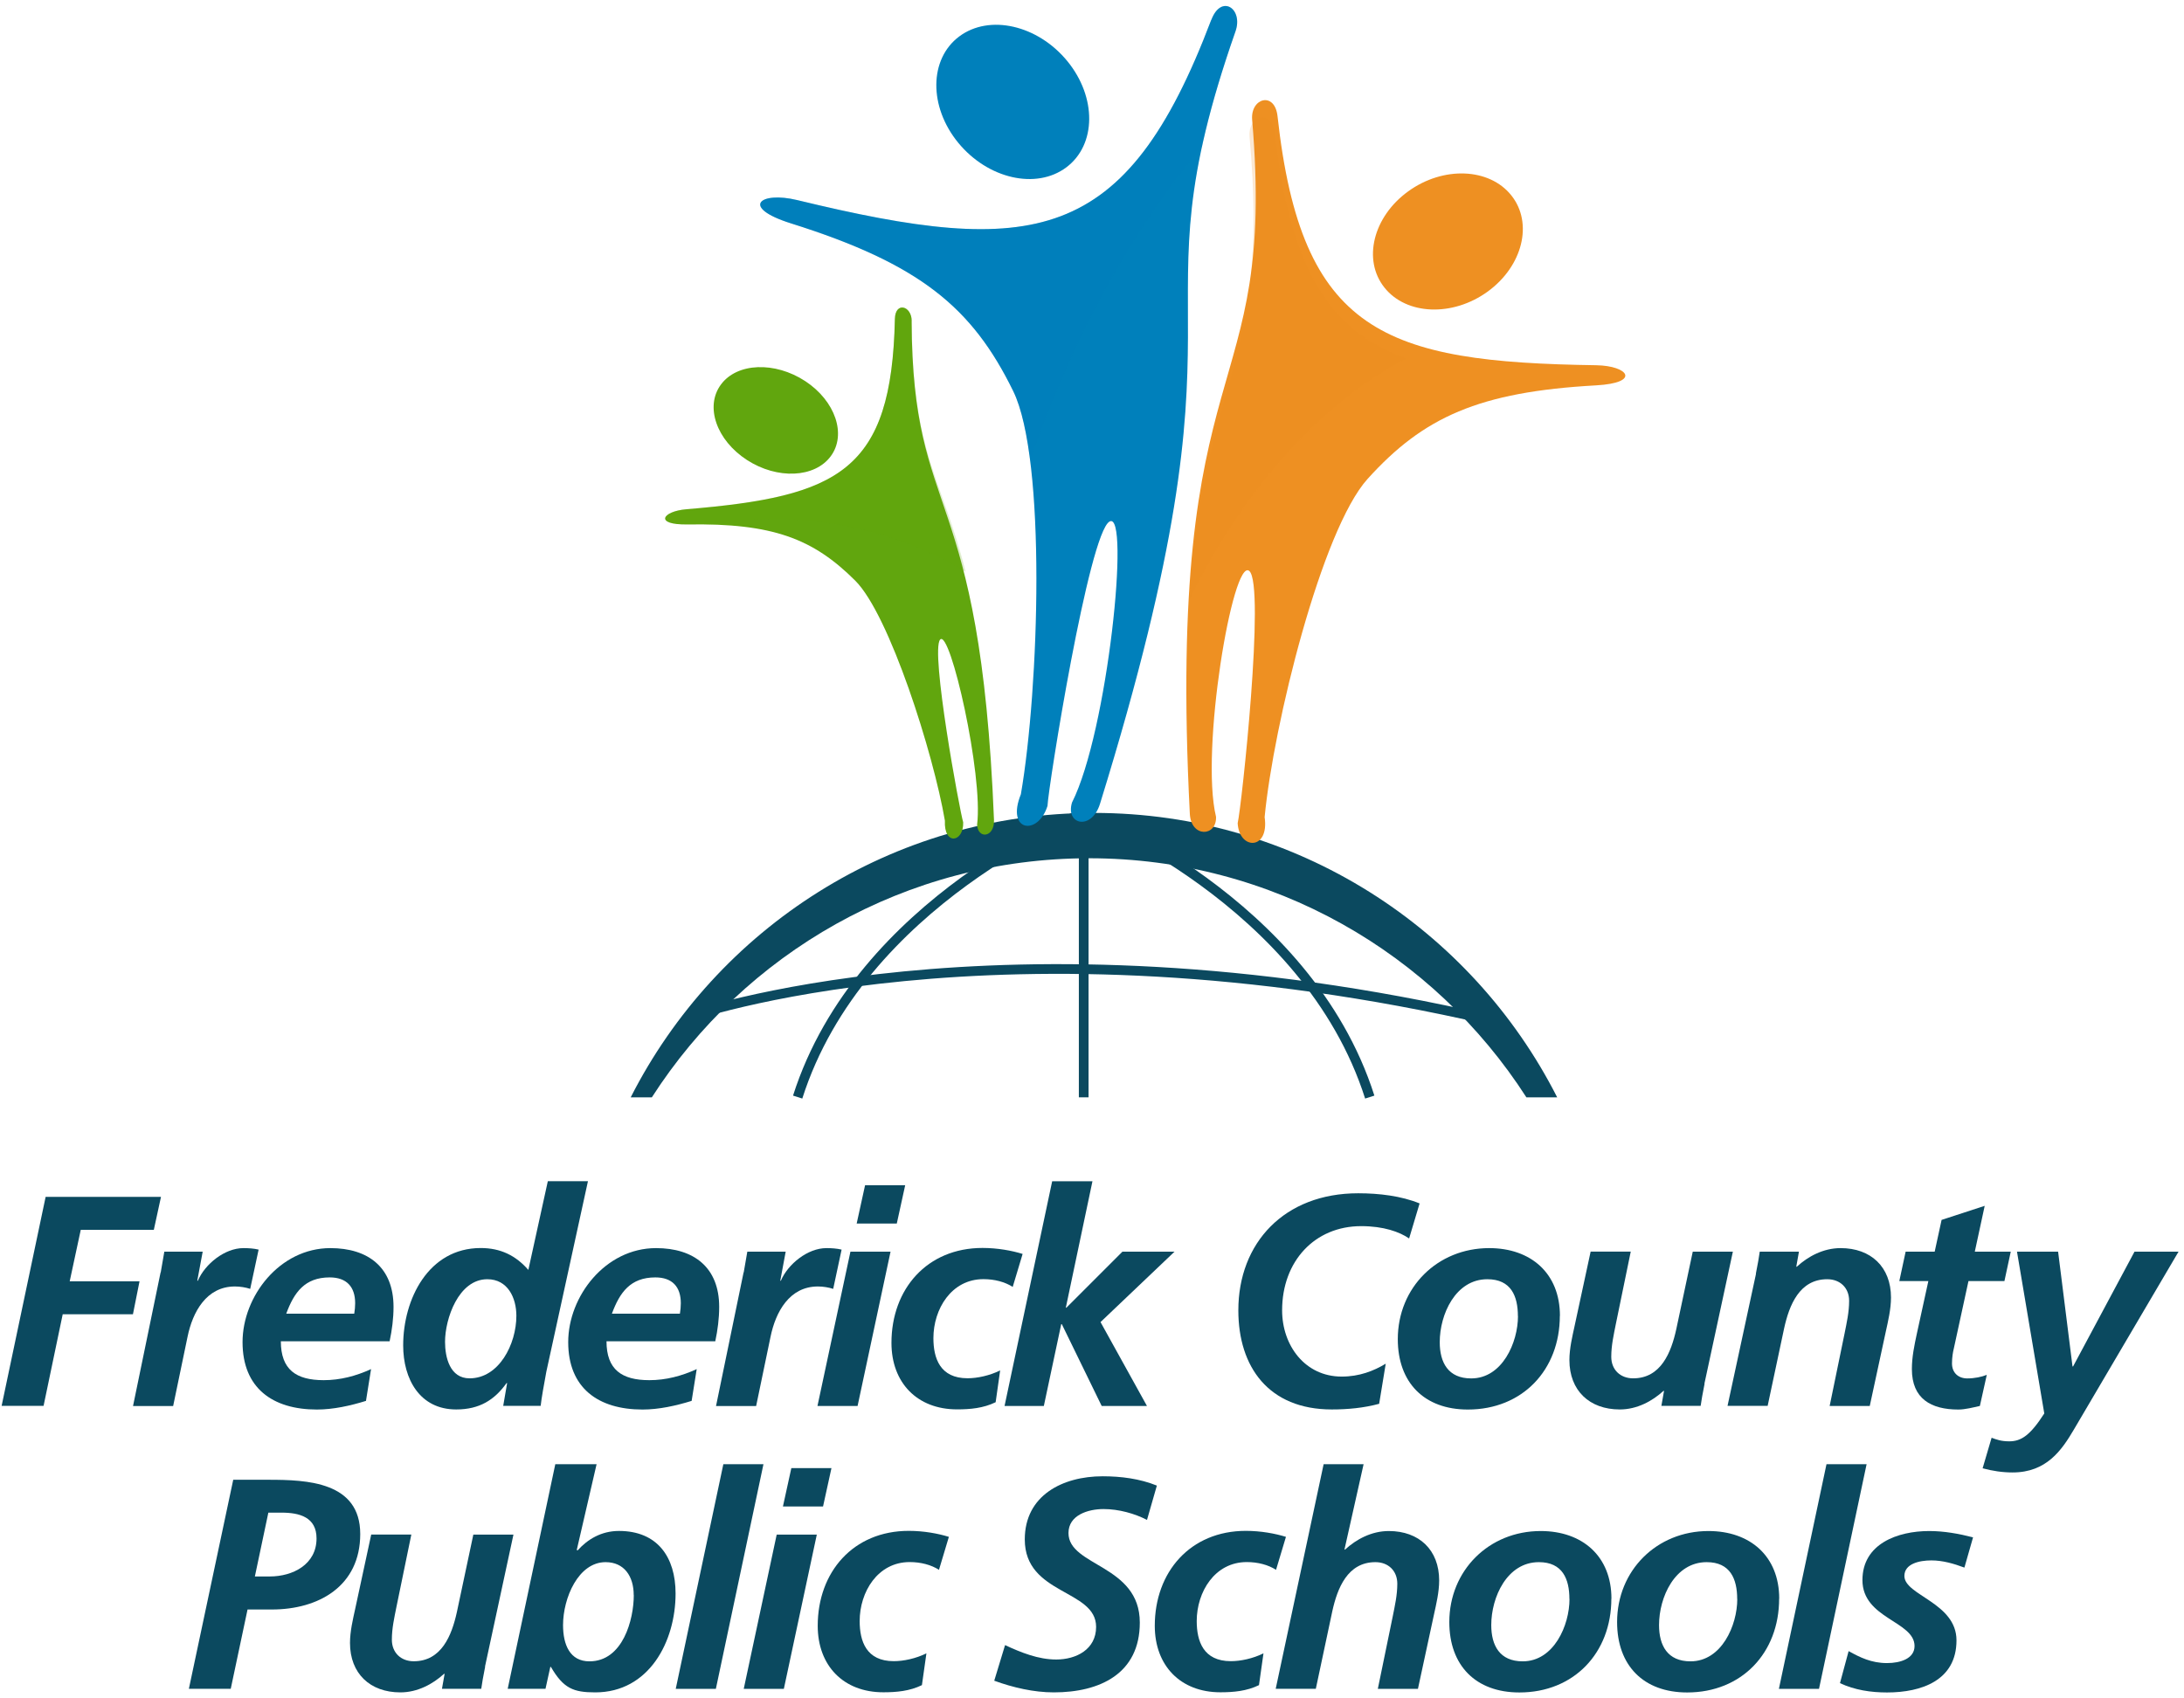 <svg width="243" height="189" viewBox="0 0 243 189" fill="none" xmlns="http://www.w3.org/2000/svg">
<g clip-path="url(#clip0_9681_5007)">
<path d="M5.078 133.188H17.913L17.116 136.855H8.986L7.755 142.587H15.524L14.792 146.254H6.977L4.847 156.449H0.18L5.078 133.188Z" fill="#0B495F"/>
<path d="M17.885 141.587C18.015 140.855 18.154 140.087 18.283 139.29H22.552L21.95 142.522H22.015C22.811 140.651 25.015 138.892 27.08 138.892C27.645 138.892 28.247 138.929 28.775 139.059L27.839 143.429C27.339 143.263 26.71 143.161 26.136 143.161C22.969 143.161 21.431 145.994 20.867 148.763L19.265 156.467H14.801L17.866 141.605L17.885 141.587Z" fill="#0B495F"/>
<path d="M31.247 149.254C31.247 152.421 32.951 153.588 36.016 153.588C37.849 153.588 39.618 153.125 41.285 152.356L40.72 155.893C38.988 156.43 37.09 156.856 35.257 156.856C30.321 156.856 26.987 154.458 26.987 149.356C26.987 144.254 31.117 138.892 36.757 138.892C40.988 138.892 43.785 141.059 43.785 145.43C43.785 146.726 43.618 147.995 43.35 149.263H31.247V149.254ZM39.414 146.189C39.479 145.791 39.516 145.42 39.516 145.022C39.516 143.189 38.553 142.152 36.683 142.152C33.914 142.152 32.719 143.818 31.849 146.189H39.414Z" fill="#0B495F"/>
<path d="M65.416 131.456L60.786 152.652C60.517 154.115 60.249 155.588 60.156 156.449H55.989L56.425 153.912H56.36C55.026 155.782 53.36 156.847 50.758 156.847C46.693 156.847 44.859 153.449 44.859 149.717C44.859 144.587 47.656 138.883 53.489 138.883C55.693 138.883 57.388 139.716 58.786 141.318L60.953 131.447H65.416V131.456ZM49.517 149.319C49.517 151.05 50.054 153.384 52.248 153.384C55.517 153.384 57.453 149.587 57.453 146.42C57.453 144.42 56.489 142.355 54.221 142.355C51.017 142.355 49.517 146.754 49.517 149.319Z" fill="#0B495F"/>
<path d="M67.481 149.254C67.481 152.421 69.185 153.588 72.25 153.588C74.083 153.588 75.852 153.125 77.519 152.356L76.954 155.893C75.222 156.43 73.324 156.856 71.49 156.856C66.555 156.856 63.221 154.458 63.221 149.356C63.221 144.254 67.351 138.892 72.991 138.892C77.222 138.892 80.019 141.059 80.019 145.43C80.019 146.726 79.852 147.995 79.584 149.263H67.481V149.254ZM75.648 146.189C75.713 145.791 75.75 145.42 75.75 145.022C75.75 143.189 74.787 142.152 72.917 142.152C70.148 142.152 68.953 143.818 68.083 146.189H75.648Z" fill="#0B495F"/>
<path d="M82.751 141.587C82.88 140.855 83.019 140.087 83.149 139.29H87.418L86.816 142.522H86.881C87.677 140.651 89.881 138.892 91.946 138.892C92.511 138.892 93.112 138.929 93.64 139.059L92.705 143.429C92.205 143.263 91.575 143.161 91.001 143.161C87.834 143.161 86.297 145.994 85.732 148.763L84.13 156.467H79.667L82.732 141.605L82.751 141.587Z" fill="#0B495F"/>
<path d="M94.622 139.29H99.085L95.418 156.458H90.955L94.622 139.29ZM96.252 131.892H100.715L99.78 136.16H95.316L96.252 131.892Z" fill="#0B495F"/>
<path d="M112.688 143.216C111.818 142.652 110.651 142.346 109.419 142.346C105.854 142.346 103.854 145.68 103.854 148.911C103.854 151.143 104.586 153.375 107.651 153.375C108.753 153.375 110.114 153.078 111.28 152.504L110.78 156.041C109.41 156.708 107.947 156.838 106.484 156.838C102.048 156.838 99.187 153.875 99.187 149.439C99.187 143.439 103.15 138.874 109.317 138.874C110.984 138.874 112.586 139.17 113.781 139.54L112.679 143.207L112.688 143.216Z" fill="#0B495F"/>
<path d="M117.086 131.456H121.55L118.587 145.522H118.651L124.883 139.29H130.68L122.448 147.124L127.615 156.458H122.578L118.142 147.356H118.077L116.142 156.458H111.771L117.068 131.456H117.086Z" fill="#0B495F"/>
<path d="M156.784 137.818C155.719 137.086 153.95 136.447 151.45 136.447C146.283 136.447 142.653 140.346 142.653 145.818C142.653 149.717 145.19 153.189 149.283 153.189C151.246 153.189 152.848 152.56 154.182 151.754L153.45 156.217C151.746 156.68 149.95 156.847 148.181 156.847C141.153 156.847 137.782 152.115 137.782 145.818C137.782 138.318 142.885 132.79 151.117 132.79C153.45 132.79 155.913 133.086 157.95 133.92L156.784 137.818Z" fill="#0B495F"/>
<path d="M173.553 146.42C173.553 152.458 169.387 156.856 163.321 156.856C158.46 156.856 155.524 153.856 155.524 149.022C155.524 143.291 159.923 138.892 165.692 138.892C170.322 138.892 173.563 141.689 173.563 146.42H173.553ZM168.886 146.457C168.886 144.226 168.118 142.355 165.488 142.355C161.951 142.355 160.191 146.254 160.191 149.356C160.191 151.624 161.127 153.393 163.692 153.393C167.155 153.393 168.896 149.393 168.896 146.457H168.886Z" fill="#0B495F"/>
<path d="M189.657 153.986C189.453 155.023 189.286 155.921 189.221 156.449H184.851L185.147 154.782H185.082C183.851 155.912 182.147 156.847 180.221 156.847C176.85 156.847 174.618 154.745 174.618 151.347C174.618 150.05 174.952 148.68 175.183 147.615L176.98 139.281H181.443L179.776 147.383C179.545 148.55 179.276 149.717 179.276 150.986C179.276 152.421 180.276 153.384 181.711 153.384C184.814 153.384 185.943 150.486 186.508 147.921L188.342 139.29H192.805L189.638 153.986H189.657Z" fill="#0B495F"/>
<path d="M195.361 141.753C195.564 140.716 195.731 139.818 195.796 139.29H200.157L199.861 140.957H199.926C201.157 139.827 202.861 138.892 204.796 138.892C208.167 138.892 210.399 140.994 210.399 144.392C210.399 145.689 210.065 147.059 209.834 148.124L208.037 156.458H203.574L205.241 148.356C205.472 147.189 205.741 146.022 205.741 144.754C205.741 143.318 204.741 142.355 203.306 142.355C200.203 142.355 199.074 145.254 198.509 147.819L196.675 156.449H192.212L195.379 141.753H195.361Z" fill="#0B495F"/>
<path d="M212.028 139.29H215.26L216.029 135.753L220.825 134.188L219.723 139.29H223.724L223.02 142.559H219.02L217.39 150.059C217.288 150.458 217.186 151.06 217.186 151.726C217.186 152.763 217.89 153.393 218.89 153.393C219.686 153.393 220.492 153.226 221.057 152.995L220.288 156.458C219.52 156.625 218.658 156.856 217.89 156.856C214.853 156.856 212.723 155.652 212.723 152.356C212.723 151.023 212.991 149.726 213.288 148.356L214.556 142.559H211.325L212.028 139.29Z" fill="#0B495F"/>
<path d="M228.993 139.29L230.595 152.06H230.659L237.493 139.29H242.392L230.761 159.06C229.391 161.394 227.696 163.857 223.927 163.857C222.798 163.857 221.696 163.69 220.594 163.394L221.594 159.995C222.131 160.199 222.659 160.394 223.557 160.394C224.89 160.394 225.891 159.727 227.455 157.292L224.418 139.29H228.983H228.993Z" fill="#0B495F"/>
<path d="M25.682 187.933H21.015L25.95 164.672H29.886C34.182 164.672 40.081 164.903 40.081 170.709C40.081 176.515 35.451 179.108 30.247 179.108H27.543L25.672 187.942L25.682 187.933ZM28.349 175.432H30.015C32.58 175.432 35.219 174.098 35.219 171.2C35.219 168.829 33.321 168.329 31.321 168.329H29.858L28.358 175.432H28.349Z" fill="#0B495F"/>
<path d="M53.98 185.469C53.776 186.507 53.61 187.405 53.545 187.933H49.174L49.47 186.266H49.406C48.174 187.396 46.47 188.331 44.544 188.331C41.173 188.331 38.942 186.229 38.942 182.83C38.942 181.534 39.275 180.164 39.507 179.099L41.303 170.765H45.767L44.1 178.867C43.868 180.034 43.6 181.201 43.6 182.469C43.6 183.905 44.6 184.868 46.035 184.868C49.137 184.868 50.267 181.969 50.832 179.404L52.665 170.774H57.128L53.962 185.469H53.98Z" fill="#0B495F"/>
<path d="M61.814 162.94H66.379L64.175 172.469V172.533L64.24 172.469H64.203L64.268 172.533C65.37 171.302 66.898 170.367 68.87 170.367C73.139 170.367 75.167 173.265 75.167 177.33C75.167 182.691 72.204 188.331 66.231 188.331C63.796 188.331 62.694 187.896 61.295 185.497H61.231L60.694 187.933H56.489L61.786 162.931L61.814 162.94ZM70.509 177.506C70.509 175.404 69.444 173.839 67.379 173.839C64.342 173.839 62.647 177.839 62.647 180.84C62.647 183.043 63.416 184.877 65.583 184.877C69.314 184.877 70.518 180.21 70.518 177.506H70.509Z" fill="#0B495F"/>
<path d="M80.482 162.94H84.945L79.649 187.942H75.185L80.482 162.94Z" fill="#0B495F"/>
<path d="M86.418 170.774H90.881L87.214 187.942H82.751L86.418 170.774ZM88.047 163.375H92.511L91.575 167.644H87.112L88.047 163.375Z" fill="#0B495F"/>
<path d="M104.484 174.7C103.613 174.135 102.446 173.83 101.215 173.83C97.65 173.83 95.65 177.163 95.65 180.395C95.65 182.627 96.381 184.858 99.446 184.858C100.548 184.858 101.909 184.562 103.076 183.988L102.576 187.525C101.206 188.192 99.743 188.321 98.279 188.321C93.844 188.321 90.983 185.358 90.983 180.923C90.983 174.922 94.946 170.357 101.113 170.357C102.78 170.357 104.382 170.654 105.576 171.024L104.474 174.691L104.484 174.7Z" fill="#0B495F"/>
<path d="M127.615 169.135C126.245 168.431 124.485 167.931 122.781 167.931C121.077 167.931 118.883 168.598 118.883 170.598C118.883 174.33 126.819 174.098 126.819 180.562C126.819 186.266 122.355 188.331 117.253 188.331C115.022 188.331 112.716 187.794 110.623 187.034L111.827 183.071C113.623 183.905 115.531 184.673 117.522 184.673C119.753 184.673 121.957 183.543 121.957 181.043C121.957 176.839 114.021 177.506 114.021 171.311C114.021 166.413 118.225 164.283 122.689 164.283C124.726 164.283 126.819 164.551 128.717 165.32L127.615 169.154V169.135Z" fill="#0B495F"/>
<path d="M141.986 174.7C141.116 174.135 139.949 173.83 138.718 173.83C135.152 173.83 133.152 177.163 133.152 180.395C133.152 182.627 133.884 184.858 136.949 184.858C138.051 184.858 139.412 184.562 140.579 183.988L140.079 187.525C138.708 188.192 137.245 188.321 135.782 188.321C131.347 188.321 128.485 185.358 128.485 180.923C128.485 174.922 132.449 170.357 138.616 170.357C140.282 170.357 141.884 170.654 143.079 171.024L141.977 174.691L141.986 174.7Z" fill="#0B495F"/>
<path d="M147.255 162.94H151.719L149.589 172.441H149.654C150.885 171.311 152.589 170.376 154.524 170.376C157.895 170.376 160.127 172.478 160.127 175.876C160.127 177.173 159.793 178.543 159.562 179.608L157.765 187.942H153.302L154.969 179.839C155.2 178.673 155.469 177.506 155.469 176.237C155.469 174.802 154.469 173.839 153.033 173.839C149.931 173.839 148.802 176.737 148.237 179.302L146.403 187.933H141.94L147.274 162.931L147.255 162.94Z" fill="#0B495F"/>
<path d="M179.285 177.904C179.285 183.942 175.118 188.34 169.053 188.34C164.192 188.34 161.256 185.34 161.256 180.506C161.256 174.774 165.655 170.376 171.424 170.376C176.054 170.376 179.295 173.172 179.295 177.904H179.285ZM174.618 177.941C174.618 175.71 173.85 173.839 171.22 173.839C167.683 173.839 165.923 177.737 165.923 180.84C165.923 183.108 166.858 184.877 169.423 184.877C172.887 184.877 174.628 180.877 174.628 177.941H174.618Z" fill="#0B495F"/>
<path d="M197.953 177.904C197.953 183.942 193.786 188.34 187.721 188.34C182.86 188.34 179.924 185.34 179.924 180.506C179.924 174.774 184.323 170.376 190.092 170.376C194.722 170.376 197.963 173.172 197.963 177.904H197.953ZM193.286 177.941C193.286 175.71 192.518 173.839 189.888 173.839C186.351 173.839 184.591 177.737 184.591 180.84C184.591 183.108 185.527 184.877 188.092 184.877C191.555 184.877 193.296 180.877 193.296 177.941H193.286Z" fill="#0B495F"/>
<path d="M203.222 162.94H207.685L202.389 187.942H197.926L203.222 162.94Z" fill="#0B495F"/>
<path d="M218.557 174.441C217.39 174.006 216.158 173.645 214.89 173.645C213.556 173.645 211.889 174.015 211.889 175.376C211.889 177.543 217.686 178.339 217.686 182.543C217.686 187.007 213.788 188.34 209.954 188.34C208.158 188.34 206.352 188.071 204.722 187.303L205.685 183.738C206.954 184.442 208.223 185.071 209.954 185.071C211.454 185.071 213.019 184.571 213.019 183.173C213.019 180.404 207.222 180.136 207.222 175.839C207.222 171.802 211.121 170.376 214.658 170.376C216.288 170.376 217.955 170.672 219.529 171.08L218.566 174.45L218.557 174.441Z" fill="#0B495F"/>
<path fill-rule="evenodd" clip-rule="evenodd" d="M173.257 122.113H169.831C159.552 106.112 141.607 95.509 121.179 95.509C100.752 95.509 82.797 106.112 72.528 122.113H70.176C79.713 103.334 99.215 90.463 121.716 90.463C144.218 90.463 163.719 103.325 173.257 122.113Z" fill="#0B495F"/>
<path d="M120.577 90.481C120.577 90.481 95.724 100.186 88.751 122.085" stroke="#0B495F" stroke-width="1.08" stroke-miterlimit="10"/>
<path d="M120.577 90.481C120.577 90.481 145.431 100.186 152.404 122.085" stroke="#0B495F" stroke-width="1.08" stroke-miterlimit="10"/>
<path d="M120.577 93.481V122.113" stroke="#0B495F" stroke-width="1.08" stroke-miterlimit="10"/>
<path d="M76.389 113.224C76.389 113.224 111.169 100.908 165.692 113.501" stroke="#0B495F" stroke-width="1.08" stroke-miterlimit="10"/>
<path fill-rule="evenodd" clip-rule="evenodd" d="M168.164 21.754C165.719 18.671 160.571 18.467 156.673 21.3C152.774 24.125 151.589 28.921 154.033 31.996C156.478 35.079 161.627 35.274 165.525 32.449C169.423 29.616 170.609 24.828 168.164 21.754Z" fill="#EE9022"/>
<path fill-rule="evenodd" clip-rule="evenodd" d="M118.753 6.799C115.457 2.781 110.077 1.549 106.725 4.058C103.373 6.568 103.326 11.865 106.614 15.883C109.91 19.902 115.29 21.134 118.642 18.624C121.994 16.115 122.041 10.818 118.753 6.799Z" fill="#0080BB"/>
<path fill-rule="evenodd" clip-rule="evenodd" d="M134.773 2.197C125.244 27.366 114.984 28.634 88.686 22.263C84.556 21.263 82.306 23.06 88.001 24.856C102.335 29.366 108.169 34.199 112.734 43.524C116.438 51.099 115.623 76.564 113.586 88.388C111.901 92.546 115.484 93.055 116.549 89.685C116.633 87.592 121.142 59.312 123.457 58.035C125.772 56.757 123.254 81.425 119.272 89.314C118.531 91.805 121.466 92.444 122.392 89.444C140.283 31.69 125.568 37.468 137.467 3.484C138.347 0.966 135.884 -0.701 134.782 2.206L134.773 2.197Z" fill="#0080BB"/>
<path fill-rule="evenodd" clip-rule="evenodd" d="M177.619 40.644C154.033 40.302 144.801 37.07 142.144 12.939C141.838 10.124 139.116 10.902 139.319 13.328C142.06 45.672 129.689 37.82 132.384 90.555C132.523 93.25 135.384 93.12 135.301 90.898C133.514 83.564 137.171 62.007 138.995 63.535C140.81 65.053 138.134 89.814 137.708 91.602C137.866 94.602 141.246 94.667 140.708 90.926C141.69 80.629 147.052 58.961 152.163 53.293C158.376 46.413 164.553 43.608 177.572 42.885C182.6 42.607 181.193 40.7 177.6 40.644H177.619Z" fill="#EE9022"/>
<path fill-rule="evenodd" clip-rule="evenodd" d="M89.594 42.413C86.223 40.2 82.01 40.357 80.213 42.793C78.408 45.228 79.713 48.987 83.112 51.191C86.492 53.377 90.659 53.182 92.436 50.765C94.214 48.358 92.946 44.617 89.594 42.413Z" fill="#61A60E"/>
<path fill-rule="evenodd" clip-rule="evenodd" d="M101.437 35.718C101.437 34.033 99.613 33.523 99.567 35.487C99.206 52.46 93.362 55.257 76.361 56.673C73.694 56.895 72.731 58.423 76.5 58.359C85.982 58.21 90.473 59.942 95.159 64.618C98.965 68.415 103.854 83.833 105.132 91.324C105.002 94.148 107.243 93.741 107.169 91.509C106.78 90.24 103.493 72.406 104.604 71.174C105.715 69.943 109.419 86.249 108.715 91.778C108.799 93.417 110.679 93.213 110.595 91.231C109.058 53.08 101.52 58.433 101.428 35.709L101.437 35.718Z" fill="#61A60E"/>
<path opacity="0.2" fill-rule="evenodd" clip-rule="evenodd" d="M76.51 58.359C77.352 58.349 78.148 58.349 78.917 58.359C82.547 57.738 86.334 57.581 90.214 57.97C96.557 58.599 102.4 60.609 107.438 63.627C104.761 52.997 101.502 50.608 101.446 35.709C101.446 34.023 99.622 33.514 99.576 35.477C99.215 52.451 93.372 55.247 76.371 56.664C73.704 56.886 72.741 58.414 76.51 58.349V58.359Z" fill="#61A60E"/>
<path opacity="0.2" fill-rule="evenodd" clip-rule="evenodd" d="M133.745 16.272C134.532 12.652 135.708 8.503 137.468 3.475C138.347 0.956 135.884 -0.71 134.782 2.197C125.254 27.366 114.994 28.634 88.695 22.263C84.566 21.263 82.315 23.06 88.01 24.856C102.345 29.366 108.178 34.199 112.744 43.524C113.595 45.265 114.207 47.96 114.623 51.21C119.3 37.533 125.957 25.606 133.754 16.282L133.745 16.272Z" fill="#0080BB"/>
<path opacity="0.2" fill-rule="evenodd" clip-rule="evenodd" d="M132.365 66.72C138.366 54.395 146.959 44.904 156.469 39.885C147.829 36.764 143.588 29.857 141.857 14.846C141.533 12.031 138.81 12.828 139.032 15.254C141.338 40.913 133.995 41.302 132.356 66.72H132.365Z" fill="#EE9022"/>
</g>
<defs>
<clipPath id="clip0_9681_5007">
<rect width="242.212" height="187.68" fill="white" transform="translate(0.18 0.66)"/>
</clipPath>
</defs>
</svg>
